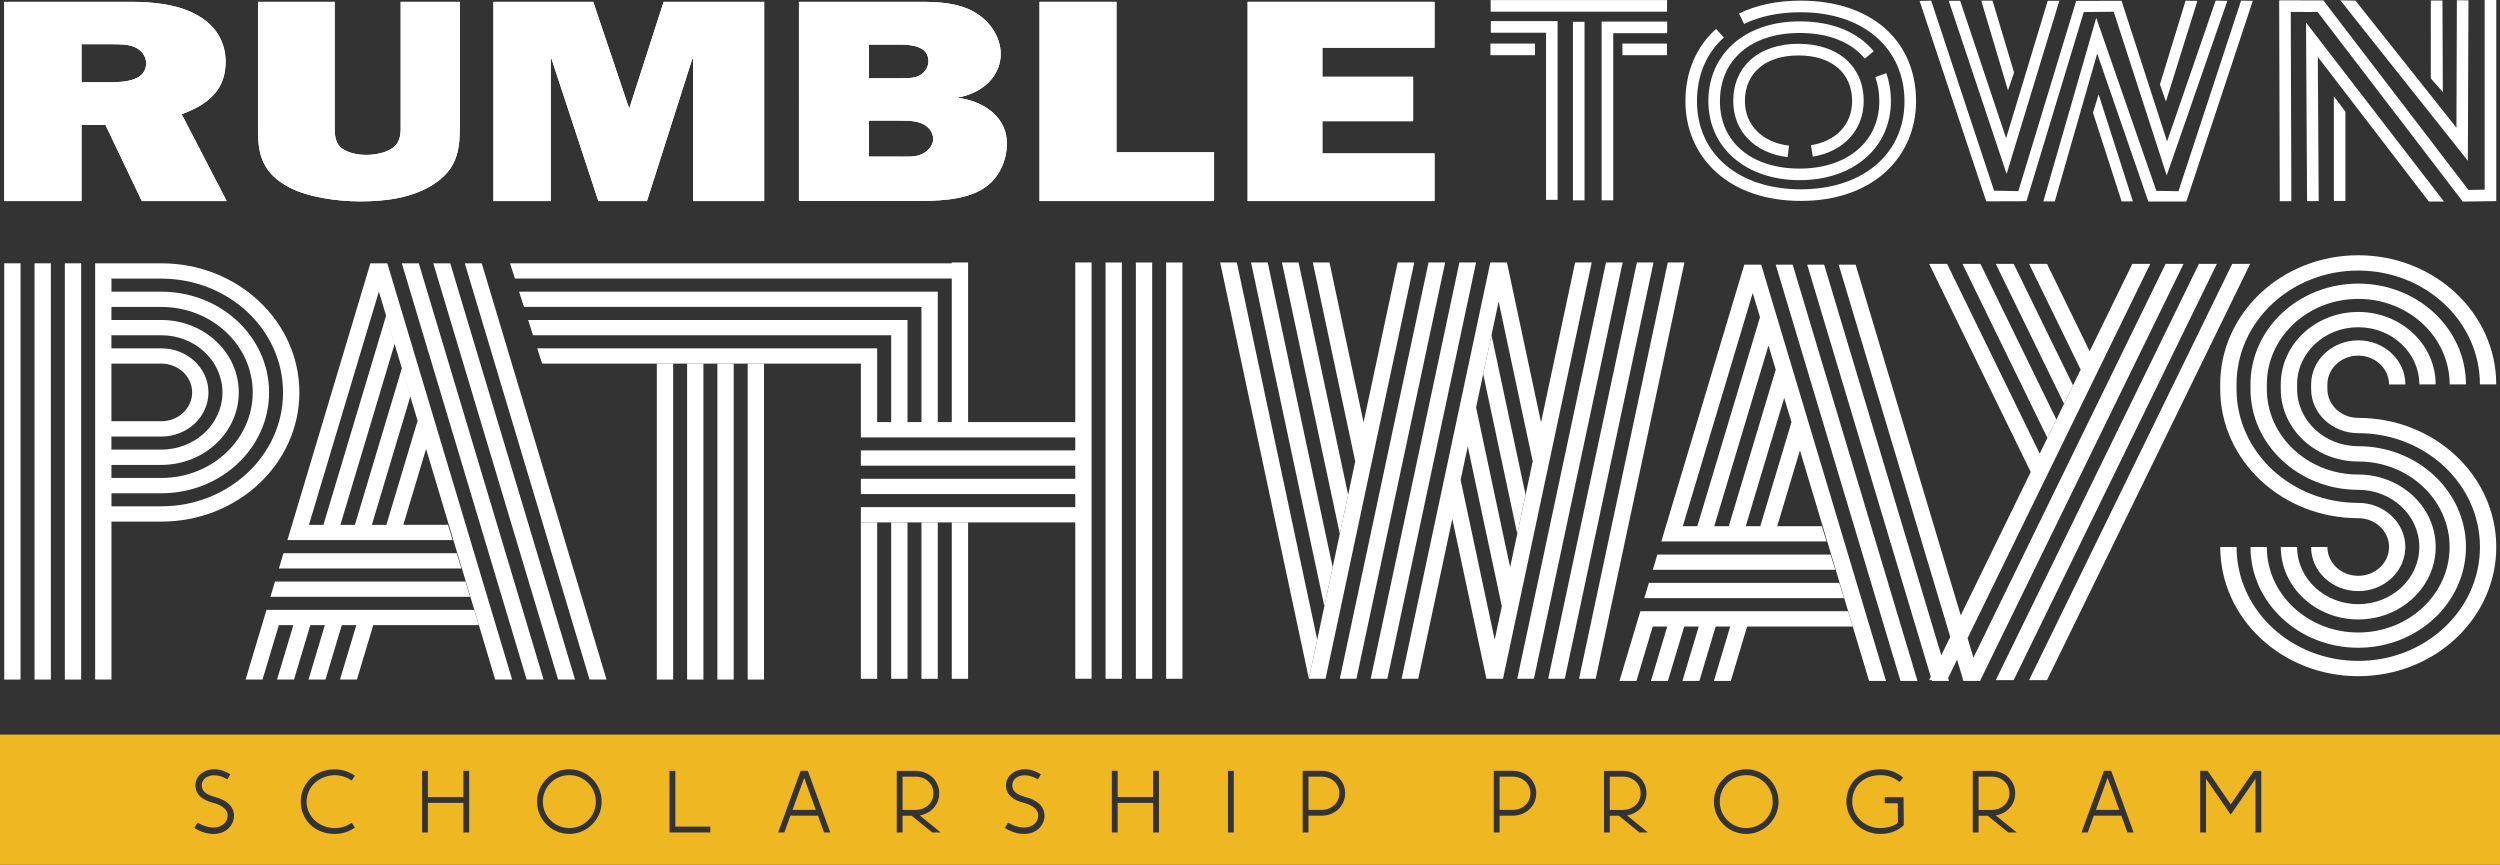 <?xml version="1.0" encoding="UTF-8"?>
<svg xmlns="http://www.w3.org/2000/svg" viewBox="0 0 583.83 201.96">
  <rect x="0" y="0" width="583.83" height="201.96" fill="#333333" stroke="none"/>
  <g>
    <path fill="#FFFFFF" d="M413.18,115.88l-2.1,7,2.1-7Z"/>
    <polygon fill="#FFFFFF" points="407.35 61.81 407.35 61.81 404.72 70.57 389.04 122.88 389.04 122.88 387.97 126.45 413.44 126.45 416.8 126.45 426.56 126.45 425.46 122.88 416.8 122.88 415.04 122.88 419.78 107.05 420.35 105.17 418.37 98.57 418.37 98.57 418.37 98.57 416.24 105.68 413.31 115.44 413.31 115.44 413.18 115.88 413.18 115.88 411.08 122.88 407.69 122.88 411.48 110.22 411.48 110.22 413.61 103.12 416.67 92.92 414.69 86.32 414.69 86.32 414.69 86.32 413.59 89.99 404.15 121.48 403.73 122.88 400.34 122.88 403.14 113.53 403.14 113.53 407.81 97.97 407.81 97.97 413 80.66 411.02 74.06 411.02 74.06 411.02 74.06 410.77 74.9 396.38 122.88 392.99 122.88 394.57 117.63 404.14 85.72 404.48 84.58 409.32 68.41 436.49 159.02 440.44 159.02 411.3 61.81 407.35 61.81"/>
    <polygon fill="#FFFFFF" points="414.69 61.81 443.83 159.02 447.79 159.02 418.65 61.81 414.69 61.81"/>
    <polygon fill="#FFFFFF" points="411.48 110.23 416.67 92.92 411.48 110.22 411.48 110.23"/>
    <polygon fill="#FFFFFF" points="416.8 129.5 412.5 129.5 387.05 129.5 385.98 133.07 411.4 133.07 416.8 133.07 428.6 133.07 427.5 129.5 416.8 129.5"/>
    <polygon fill="#FFFFFF" points="410.46 136.12 385.07 136.12 384 139.69 409.36 139.69 416.8 139.69 430.64 139.69 429.54 136.12 416.8 136.12 410.46 136.12"/>
    <polygon fill="#FFFFFF" points="416.8 142.74 408.42 142.74 383.08 142.74 382.01 146.31 380.36 151.81 379.21 155.66 379.21 155.66 378.2 159.02 382.16 159.02 383.17 155.66 383.17 155.66 385.09 149.23 385.97 146.31 389.36 146.31 389.36 146.31 389.36 146.31 386.66 155.32 386.56 155.66 385.55 159.02 389.51 159.02 390.51 155.66 390.52 155.66 393.32 146.31 396.71 146.31 392.9 159.02 396.86 159.02 397.86 155.66 397.86 155.66 400.67 146.31 404.06 146.31 400.25 159.02 404.2 159.02 408.01 146.31 416.8 146.31 432.68 146.31 431.58 142.74 416.8 142.74"/>
    <polygon fill="#FFFFFF" points="95.95 129.19 91.65 129.19 66.2 129.19 65.13 132.75 90.55 132.75 95.95 132.75 107.75 132.75 106.65 129.19 95.95 129.19"/>
    <polygon fill="#FFFFFF" points="89.61 135.81 64.22 135.81 63.15 139.37 88.51 139.37 95.95 139.37 109.79 139.37 108.69 135.81 95.95 135.81 89.61 135.81"/>
    <polygon fill="#FFFFFF" points="95.95 142.43 87.57 142.43 62.23 142.43 61.17 145.99 61.17 145.99 60.95 146.71 58.36 155.34 58.36 155.34 57.36 158.7 61.31 158.7 65.12 145.99 68.51 145.99 64.7 158.7 68.66 158.7 69.67 155.34 69.67 155.34 72.47 145.99 75.86 145.99 72.05 158.7 76.01 158.7 78.61 150.02 79.82 145.99 83.21 145.99 79.4 158.7 83.35 158.7 85.56 151.35 87.16 145.99 95.95 145.99 111.83 145.99 110.73 142.43 95.95 142.43"/>
    <path fill="#FFFFFF" d="M86.5,61.49h0l-.15.49-18.16,60.58h0l-1.07,3.56h38.59l-1.1-3.56h-10.42l5.31-17.71h0v-.02s16.14,53.87,16.14,53.87h3.96l-29.15-97.21h-3.95ZM97.52,98.26h0l-5.19,17.31h0l-1.3,4.34-.8,2.67h-3.39l3.79-12.66h0l5.19-17.31-1.98-6.6h0l-1.39,4.65-9.57,31.92h-3.39l7.47-24.92h0l3.76-12.56,1.42-4.75-1.98-6.6h0l-.56,1.88-14.07,46.94h-3.39l.19-.62,2.62-8.73h0l8.34-27.82h0l5.19-17.31,9.38,31.29-.34-1.12Z"/>
    <polygon fill="#FFFFFF" points="93.84 61.49 122.99 158.7 126.94 158.7 97.8 61.49 93.84 61.49"/>
    <polygon fill="#FFFFFF" points="101.19 61.49 130.33 158.7 134.29 158.7 105.15 61.49 101.19 61.49"/>
    <polygon fill="#FFFFFF" points="108.54 61.49 137.68 158.7 141.64 158.7 112.5 61.49 108.54 61.49"/>
    <path fill="#FFFFFF" d="M69.91,91.65c0-8.33-3.61-15.87-9.44-21.33s-13.89-8.83-22.79-8.83h-15.46v97.21h3.81v-36.89h11.65c8.9,0,16.96-3.38,22.79-8.83,5.83-5.46,9.44-13,9.44-21.33ZM26.02,84.91h11.65c1.99,0,3.79.76,5.09,1.97,1.3,1.22,2.11,2.9,2.11,4.76s-.81,3.54-2.11,4.76-3.1,1.97-5.09,1.97h-11.65v-13.46ZM26.02,101.95h11.65c3.04,0,5.79-1.15,7.79-3.02,1.99-1.86,3.22-4.44,3.22-7.28s-1.23-5.42-3.22-7.28c-1.99-1.87-4.74-3.02-7.79-3.02h-11.65v-3.06h11.65c3.94,0,7.51,1.49,10.1,3.91,2.58,2.42,4.18,5.76,4.18,9.44s-1.6,7.03-4.18,9.44c-2.58,2.42-6.15,3.91-10.1,3.91h-11.65v-3.04ZM26.02,108.57h11.65c5,0,9.52-1.89,12.79-4.96,3.27-3.06,5.3-7.29,5.3-11.96s-2.02-8.9-5.3-11.96c-3.27-3.06-7.79-4.96-12.79-4.96h-11.65v-3.05h11.65c5.9,0,11.23,2.24,15.1,5.85,3.86,3.61,6.25,8.61,6.25,14.12s-2.39,10.51-6.25,14.12-9.2,5.85-15.1,5.85h-11.65v-3.05ZM57.78,110.45c-5.14,4.81-12.25,7.79-20.1,7.79h-11.65v-3.05h11.65c6.95,0,13.24-2.63,17.79-6.89s7.37-10.15,7.37-16.64-2.82-12.39-7.37-16.65-10.84-6.89-17.79-6.89h-11.65v-3.05h11.65c7.85,0,14.96,2.98,20.1,7.79,5.14,4.81,8.32,11.46,8.32,18.81,0,7.32-3.18,13.97-8.32,18.78Z"/>
    <rect fill="#FFFFFF" x=".99" y="61.49" width="3.81" height="97.21"/>
    <rect fill="#FFFFFF" x="8.07" y="61.49" width="3.81" height="97.21"/>
    <rect fill="#FFFFFF" x="15.14" y="61.49" width="3.81" height="97.21"/>
    <polygon fill="#FFFFFF" points="480.23 97.97 480.2 97.92 480.2 97.91 477.71 92.81 462.49 61.62 458.3 61.62 478.13 102.26 480.23 97.97"/>
    <polygon fill="#FFFFFF" points="484.11 90 484.1 89.96 484.1 89.96 478.61 78.73 478.61 78.73 470.26 61.62 466.08 61.62 482.02 94.29 484.11 90"/>
    <polygon fill="#FFFFFF" points="521.3 61.62 473.85 158.83 478.04 158.83 525.48 61.62 521.3 61.62"/>
    <polygon fill="#FFFFFF" points="513.52 61.62 466.08 158.83 470.26 158.83 517.71 61.62 513.52 61.62"/>
    <polygon fill="#FFFFFF" points="462.49 158.83 509.93 61.62 505.74 61.62 460.86 153.58 459.49 149.03 502.15 61.62 497.97 61.62 488 82.03 486.86 79.7 486.33 78.61 484.65 75.16 482.51 70.77 482.51 70.77 483.75 73.32 482.51 70.77 482.51 70.77 478.04 61.62 473.85 61.62 480.41 75.05 480.41 75.05 480.41 75.05 480.41 75.05 485.89 86.29 485.89 86.29 485.89 86.29 485.89 86.29 485.91 86.32 476.34 105.94 454.71 61.62 450.52 61.62 474.24 110.23 475.27 108.12 457.9 143.71 433.35 61.81 429.39 61.81 455.45 148.74 453.35 153.04 426 61.81 422.04 61.81 450.9 158.06 450.52 158.83 451.13 158.83 451.18 159.02 455.14 159.02 454.94 158.35 457.04 154.05 458.41 158.61 458.3 158.83 458.47 158.83 458.53 159.02 462.49 159.02 462.43 158.83 462.49 158.83"/>
    <rect fill="#FFFFFF" x="481.38" y="78.08" height="12.51"/>
    <polygon fill="#FFFFFF" points="356.27 115.56 353.8 103.97 352.36 97.22 352 95.51 348.31 78.22 346.37 87.33 354.33 124.67 356.27 115.56"/>
    <polygon fill="#FFFFFF" points="311.22 132.48 296.05 61.3 292.16 61.3 309.28 141.59 311.22 132.48"/>
    <polygon fill="#FFFFFF" points="314.83 115.56 314.79 115.4 314.8 115.4 310.92 97.22 310.44 94.96 310.1 93.39 310.03 93.06 303.26 61.3 299.38 61.3 312.89 124.67 314.83 115.56"/>
    <polygon fill="#FFFFFF" points="389.48 61.3 368.76 158.51 372.64 158.51 393.37 61.3 389.48 61.3"/>
    <polygon fill="#FFFFFF" points="382.27 61.3 361.55 158.51 365.43 158.51 386.15 61.3 382.27 61.3"/>
    <polygon fill="#FFFFFF" points="375.05 61.3 354.33 158.51 358.22 158.51 378.94 61.3 375.05 61.3"/>
    <polygon fill="#FFFFFF" points="367.84 61.3 359.88 98.64 355.72 79.12 356.64 83.44 351.92 61.3 349.98 70.41 352.84 83.84 352.84 83.85 357.41 105.27 357.94 107.75 349.06 149.4 346.36 136.75 343.94 125.38 343.94 125.38 341.1 112.07 342.77 104.26 346.8 123.19 347.53 126.6 348.6 131.61 350.71 141.53 350.71 141.53 350.72 141.59 352.67 132.48 351.83 128.57 351.82 128.53 347.53 108.4 347.53 108.4 344.71 95.15 351.92 61.3 348.04 61.3 327.32 158.51 331.2 158.51 339.16 121.18 345.33 150.1 347.12 158.51 347.12 158.51 347.12 158.52 347.12 158.51 351 158.51 371.72 61.3 367.84 61.3"/>
    <polygon fill="#FFFFFF" points="340.82 61.3 320.1 158.51 323.99 158.51 344.71 61.3 340.82 61.3"/>
    <polygon fill="#FFFFFF" points="333.61 61.3 312.89 158.51 316.77 158.51 337.49 61.3 333.61 61.3"/>
    <polygon fill="#FFFFFF" points="326.4 61.3 318.44 98.64 318.43 98.61 318.43 98.61 316.61 90.07 315.14 83.17 318.43 98.61 318.43 98.6 314.09 78.27 310.48 61.3 306.59 61.3 314.75 99.58 316.49 107.75 316.49 107.75 316.49 107.75 317.58 102.67 305.67 158.51 305.67 158.51 305.67 158.51 309.56 158.51 330.28 61.3 326.4 61.3"/>
    <polygon fill="#FFFFFF" points="305.74 140.58 307.61 149.37 307.61 149.37 302.5 125.39 302.5 125.39 288.84 61.3 284.95 61.3 305.67 158.52 305.67 158.51 307.61 149.4 305.74 140.58"/>
    <polygon fill="#FFFFFF" points="351.83 128.53 347.53 108.4 347.53 108.4 351.83 128.53"/>
    <path fill="#FFFFFF" d="M354.78,74.7l.94,4.42-.94-4.42Z"/>
    <path fill="#FFFFFF" d="M518.49,90.85c0,8.33,3.61,15.87,9.44,21.33s13.89,8.83,22.79,8.83c1.99,0,3.79.75,5.09,1.97,1.3,1.22,2.11,2.9,2.11,4.76s-.8,3.54-2.11,4.76c-1.3,1.22-3.1,1.97-5.09,1.97s-3.79-.75-5.09-1.97c-1.3-1.22-2.11-2.9-2.11-4.76h-3.81c0,2.84,1.23,5.42,3.22,7.28s4.74,3.02,7.79,3.02,5.79-1.15,7.78-3.02c1.99-1.86,3.22-4.44,3.22-7.28s-1.23-5.42-3.22-7.28-4.74-3.02-7.78-3.02c-7.85,0-14.96-2.98-20.1-7.79-5.14-4.81-8.32-11.46-8.32-18.8v-1.08c0-7.34,3.18-13.99,8.32-18.8,5.14-4.81,12.25-7.79,20.1-7.79s14.95,2.98,20.1,7.79c5.14,4.81,8.32,11.46,8.32,18.8h3.81c0-8.33-3.61-15.87-9.44-21.33s-13.89-8.83-22.79-8.83-16.96,3.38-22.79,8.83c-5.83,5.46-9.44,13-9.44,21.33v1.08h0Z"/>
    <path fill="#FFFFFF" d="M540.63,80.33c2.58-2.42,6.15-3.91,10.09-3.91s7.51,1.49,10.09,3.91c2.58,2.42,4.18,5.76,4.18,9.44h3.81c0-4.67-2.03-8.9-5.3-11.97-3.27-3.06-7.79-4.95-12.78-4.95s-9.52,1.89-12.79,4.95c-3.27,3.06-5.3,7.29-5.3,11.97v1.08c0,4.67,2.02,8.9,5.3,11.96,3.27,3.06,7.79,4.96,12.79,4.96,5.89,0,11.23,2.23,15.09,5.85,3.86,3.61,6.25,8.61,6.25,14.12s-2.39,10.51-6.25,14.12-9.2,5.85-15.09,5.85-11.23-2.24-15.1-5.85c-3.86-3.61-6.25-8.61-6.25-14.12h-3.81c0,6.5,2.82,12.38,7.37,16.64s10.84,6.89,17.79,6.89,13.23-2.63,17.79-6.89c4.55-4.26,7.37-10.15,7.37-16.64s-2.82-12.38-7.37-16.64-10.84-6.9-17.79-6.9c-3.94,0-7.51-1.49-10.09-3.91s-4.18-5.76-4.18-9.44v-1.08c0-3.69,1.6-7.03,4.18-9.44Z"/>
    <path fill="#FFFFFF" d="M575.88,89.77c0-6.5-2.82-12.39-7.37-16.65s-10.84-6.89-17.79-6.89-13.24,2.63-17.79,6.89-7.37,10.15-7.37,16.65v1.08c0,6.5,2.82,12.39,7.37,16.64,4.55,4.26,10.84,6.9,17.79,6.9,3.94,0,7.51,1.49,10.09,3.91s4.18,5.76,4.18,9.44-1.6,7.03-4.18,9.44c-2.58,2.42-6.15,3.91-10.09,3.91s-7.51-1.5-10.09-3.91c-2.58-2.42-4.18-5.76-4.18-9.44h-3.81c0,4.67,2.02,8.9,5.3,11.96,3.27,3.06,7.79,4.96,12.79,4.96s9.51-1.9,12.78-4.96c3.27-3.06,5.3-7.29,5.3-11.96s-2.03-8.9-5.3-11.96c-3.27-3.06-7.79-4.96-12.78-4.96h0c-5.9,0-11.23-2.24-15.1-5.85-3.86-3.61-6.25-8.61-6.25-14.12v-1.08c0-5.52,2.39-10.51,6.25-14.12s9.2-5.85,15.1-5.85,11.23,2.24,15.09,5.85c3.86,3.62,6.25,8.61,6.25,14.12h3.81Z"/>
    <path fill="#FFFFFF" d="M573.51,106.42c-5.83-5.46-13.89-8.83-22.79-8.83-1.99,0-3.79-.75-5.09-1.97-1.3-1.22-2.11-2.9-2.11-4.76v-1.08c0-1.86.81-3.54,2.11-4.76s3.1-1.97,5.09-1.97,3.79.75,5.09,1.97c1.3,1.22,2.11,2.9,2.11,4.76h3.81c0-2.84-1.23-5.42-3.22-7.28s-4.74-3.02-7.78-3.02-5.79,1.15-7.79,3.02c-1.99,1.86-3.22,4.44-3.22,7.28v1.08c0,2.84,1.23,5.42,3.22,7.28s4.74,3.02,7.79,3.02c7.85,0,14.95,2.98,20.1,7.79,5.14,4.81,8.32,11.46,8.32,18.8s-3.18,13.99-8.32,18.8-12.25,7.79-20.1,7.79-14.96-2.98-20.1-7.79c-5.14-4.81-8.32-11.46-8.32-18.8h-3.81c0,8.33,3.61,15.87,9.44,21.33s13.89,8.83,22.79,8.83,16.96-3.38,22.79-8.83c5.83-5.46,9.44-13,9.44-21.33-.01-8.34-3.61-15.88-9.45-21.33Z"/>
    <polygon fill="#FFFFFF" points="251.11 98.57 251.11 98.57 241.12 98.57 226.08 98.57 226.08 61.3 222.27 61.3 222.27 61.49 119.11 61.49 120.25 65.05 222.27 65.05 222.27 98.57 219 98.57 219 71.67 219 68.11 219 68.11 215.19 68.11 215.19 68.11 121.22 68.11 122.36 71.67 215.19 71.67 215.19 98.57 211.93 98.57 211.93 74.73 208.12 74.73 208.12 74.73 123.34 74.73 124.48 78.29 208.12 78.29 208.12 98.57 204.85 98.57 204.85 81.35 201.04 81.35 201.04 81.35 125.46 81.35 126.6 84.91 201.04 84.91 201.04 98.57 201.04 102.14 241.12 102.14 251.11 102.14 251.11 102.14 251.11 105.19 241.12 105.19 201.04 105.19 201.04 108.75 241.12 108.75 251.11 108.75 251.11 111.81 241.12 111.81 201.04 111.81 201.04 115.38 241.12 115.38 251.11 115.38 251.11 118.43 241.12 118.43 201.04 118.43 201.04 121.99 241.12 121.99 251.11 121.99 251.11 158.51 254.92 158.51 254.92 61.3 251.11 61.3 251.11 98.57"/>
    <rect fill="#FFFFFF" x="258.18" y="61.3" width="3.81" height="97.21"/>
    <rect fill="#FFFFFF" x="265.26" y="61.3" width="3.81" height="97.21"/>
    <rect fill="#FFFFFF" x="272.33" y="61.3" width="3.81" height="97.21"/>
    <polygon fill="#FFFFFF" points="222.27 131.34 222.27 158.52 226.08 158.52 226.08 131.34 226.08 121.99 222.27 121.99 222.27 131.34"/>
    <polygon fill="#FFFFFF" points="215.19 131.34 215.19 158.52 219 158.52 219 131.34 219 121.99 215.19 121.99 215.19 131.34"/>
    <polygon fill="#FFFFFF" points="208.12 121.99 208.12 121.99 208.12 158.52 211.93 158.52 211.93 131.34 211.93 131.34 211.93 121.99 211.93 121.99 208.12 121.99"/>
    <polygon fill="#FFFFFF" points="201.04 131.34 201.04 158.52 204.85 158.52 204.85 131.34 204.85 121.99 201.04 121.99 201.04 131.34"/>
    <rect fill="#FFFFFF" x="153.39" y="84.91" width="3.81" height="73.79"/>
    <rect fill="#FFFFFF" x="160.46" y="84.91" width="3.81" height="73.79"/>
    <rect fill="#FFFFFF" x="167.53" y="84.91" width="3.81" height="73.79"/>
    <rect fill="#FFFFFF" x="174.61" y="84.91" width="3.81" height="73.79"/>
  </g>
  <path fill="#efb822" d="M139.14,187.2c0-3.42-2.76-6.18-6.18-6.18s-6.18,2.76-6.18,6.18,2.76,6.18,6.18,6.18,6.18-2.76,6.18-6.18M185.08,189.13h5.44l-2.72-7.47-2.72,7.47ZM213.84,189.13c2.29,0,4.14-1.59,4.14-3.88s-1.85-3.88-4.14-3.88h-3.06v7.77h3.06ZM312.77,185.25c0-2.29-1.85-3.88-4.14-3.88h-3.06v7.76h3.06c2.3,0,4.14-1.59,4.14-3.88M357.4,185.25c0-2.29-1.85-3.88-4.14-3.88h-3.06v7.76h3.06c2.3,0,4.14-1.59,4.14-3.88M379,189.13c2.29,0,4.14-1.59,4.14-3.88s-1.85-3.88-4.14-3.88h-3.06v7.77h3.06ZM413.98,187.2c0-3.42-2.76-6.18-6.18-6.18s-6.18,2.76-6.18,6.18,2.76,6.18,6.18,6.18,6.18-2.76,6.18-6.18M465.12,189.13c2.29,0,4.14-1.59,4.14-3.88s-1.85-3.88-4.14-3.88h-3.06v7.77h3.06ZM489.47,189.13h5.44l-2.72-7.47-2.72,7.47ZM528.09,194.4h-1.36v-12.54l-5.78,8.39-5.78-8.39v12.54h-1.36v-14.4h1.73l5.41,7.85,5.41-7.85h1.73v14.4h0ZM498.27,194.4h-1.45l-1.42-3.91h-6.43l-1.42,3.91h-1.45l5.25-14.4h1.68l5.24,14.4ZM466.08,190.42l4.89,3.99h-1.98l-4.8-3.91h-2.13v3.91h-1.36v-14.39h4.42c3.03,0,5.5,2.22,5.5,5.24,0,2.69-1.96,4.74-4.54,5.16M444.6,192.65c-1.1,1.2-3.03,2.1-5.47,2.1-4.36,0-7.94-3.37-7.94-7.55s3.16-7.55,7.93-7.55c2.27,0,4.12.86,5.34,1.96l-.88,1.02c-1.08-.94-2.58-1.61-4.45-1.61-3.76,0-6.57,2.4-6.57,6.18,0,3.4,2.91,6.18,6.57,6.18,1.25,0,3.11-.37,4.1-1.26l-.04-4.54h-3.05v-1.42h4.4s.06,6.49.06,6.49ZM415.35,187.2c0,4.16-3.39,7.55-7.55,7.55s-7.55-3.39-7.55-7.55,3.39-7.55,7.55-7.55c4.17,0,7.55,3.39,7.55,7.55M379.96,190.42l4.89,3.99h-1.98l-4.8-3.91h-2.13v3.91h-1.36v-14.39h4.42c3.03,0,5.5,2.22,5.5,5.24,0,2.69-1.97,4.74-4.54,5.16M358.76,185.25c0,3.03-2.47,5.24-5.5,5.24h-3.06v3.91h-1.36v-14.4h4.42c3.04,0,5.5,2.22,5.5,5.25M314.13,185.25c0,3.03-2.47,5.24-5.5,5.24h-3.06v3.91h-1.36v-14.4h4.42c3.04,0,5.5,2.22,5.5,5.25M288.13,194.4h-1.36v-14.4h1.36v14.4ZM270.65,194.4h-1.36v-6.9h-8.28v6.9h-1.36v-14.4h1.36v6.14h8.28v-6.14h1.36v14.4ZM236.4,183.38c0,1.91,1.94,2.4,3.29,2.81,2.01.56,4.14,1.72,4.25,4.24,0,2.15-1.72,4.32-4.78,4.32-1.34,0-2.95-.39-4.48-1.41l.74-1.25c1.1.7,2.38,1.14,3.69,1.17h.02c2,0,3.34-1.31,3.34-2.84-.03-1.74-2.01-2.59-3.6-3-1.83-.48-3.94-1.56-3.94-4.04,0-2.1,1.94-3.73,4.36-3.73,1.66,0,2.76.56,3.8,1.17l-.7,1.17c-1-.57-1.93-.94-3.11-.94-1.49,0-2.88.85-2.88,2.33M214.8,190.42l4.89,3.99h-1.98l-4.8-3.91h-2.13v3.91h-1.36v-14.39h4.42c3.03,0,5.5,2.22,5.5,5.24,0,2.69-1.96,4.74-4.54,5.16M193.89,194.4h-1.45l-1.42-3.91h-6.43l-1.42,3.91h-1.45l5.25-14.4h1.68l5.24,14.4ZM165.89,194.4h-9.54v-14.4h1.36v13.04h8.18v1.36h0ZM140.51,187.2c0,4.16-3.39,7.55-7.55,7.55s-7.55-3.39-7.55-7.55,3.39-7.55,7.55-7.55c4.16,0,7.55,3.39,7.55,7.55M109.57,194.4h-1.36v-6.9h-8.28v6.9h-1.36v-14.4h1.36v6.14h8.28v-6.14h1.36v14.4ZM71.59,187.21c.05,3.41,2.78,6.1,6.56,6.18,1.5,0,2.87-.47,3.97-1.26l.77,1.13c-1.32.94-2.96,1.49-4.73,1.49-4.77,0-7.93-3.42-7.93-7.54s3.16-7.54,7.93-7.54c1.77,0,3.41.55,4.73,1.49l-.77,1.13c-1.1-.79-2.47-1.26-3.97-1.26-3.23.05-6.45,2.28-6.56,6.18M47.12,183.38c0,1.91,1.94,2.4,3.29,2.81,2.01.56,4.14,1.72,4.25,4.24,0,2.15-1.72,4.32-4.78,4.32-1.34,0-2.95-.39-4.48-1.41l.74-1.25c1.09.7,2.38,1.14,3.69,1.17h0c2,0,3.34-1.31,3.34-2.84-.03-1.74-2.02-2.59-3.6-3-1.83-.48-3.94-1.56-3.94-4.04,0-2.1,1.94-3.73,4.36-3.73,1.66,0,2.76.56,3.8,1.17l-.7,1.17c-1-.57-1.93-.94-3.11-.94-1.48,0-2.87.85-2.87,2.33M583.83,171.56H0v30.4h583.83v-30.4Z"/>
  <g>
    <g>
      <path fill="#FFFFFF" d="M33.11,46.95l-8.48-17.77h-5.59v17.77H.99V.43h29.58c5.09,0,10.68.54,15,2.85,4.83,2.44,7.12,6.58,7.12,11.12,0,6.1-3.39,9.77-10.26,12.27l10.51,20.28h-19.83ZM25.57,19.22c3.9,0,8.56-.47,8.56-4.48,0-1.56-1.02-3.05-2.8-3.8-1.53-.61-3.39-.61-5.09-.61h-7.2v8.88h6.53Z"/>
      <path fill="#FFFFFF" d="M33.11,46.95l-8.48-17.77h-5.59v17.77H.99V.43h29.58c5.09,0,10.68.54,15,2.85,4.83,2.44,7.12,6.58,7.12,11.12,0,6.1-3.39,9.77-10.26,12.27l10.51,20.28h-19.83ZM25.57,19.22c3.9,0,8.56-.47,8.56-4.48,0-1.56-1.02-3.05-2.8-3.8-1.53-.61-3.39-.61-5.09-.61h-7.2v8.88h6.53Z"/>
      <path fill="#FFFFFF" d="M107.37,29.96c0,5.36-.75,9.64-6.28,13.19-4.94,3.08-10.96,3.88-16.99,3.88-5.27,0-12.13-.94-16.57-3.28-6.11-3.21-7.28-7.57-7.28-13.06V.43h17.91v28.66c0,1.54-.08,3.62,1.09,5.02,1.34,1.47,4.02,2.07,6.28,2.07,2.01,0,4.52-.47,6.03-1.54,2.26-1.54,2.01-3.95,2.01-6.09V.43h13.81v29.53h0Z"/>
      <path fill="#FFFFFF" d="M107.37,29.96c0,5.36-.75,9.64-6.28,13.19-4.94,3.08-10.96,3.88-16.99,3.88-5.27,0-12.13-.94-16.57-3.28-6.11-3.21-7.28-7.57-7.28-13.06V.43h17.91v28.66c0,1.54-.08,3.62,1.09,5.02,1.34,1.47,4.02,2.07,6.28,2.07,2.01,0,4.52-.47,6.03-1.54,2.26-1.54,2.01-3.95,2.01-6.09V.43h13.81v29.53h0Z"/>
      <polygon fill="#FFFFFF" points="178.46 46.95 161.85 46.95 161.85 13.72 161.68 13.72 151.09 46.95 139.73 46.95 128.79 13.72 128.62 13.72 128.62 46.95 115.23 46.95 115.23 .43 138.54 .43 146.85 25.12 147.02 25.12 154.98 .43 178.46 .43 178.46 46.95 178.46 46.95"/>
      <polygon fill="#FFFFFF" points="178.46 46.95 161.85 46.95 161.85 13.72 161.68 13.72 151.09 46.95 139.73 46.95 128.79 13.72 128.62 13.72 128.62 46.95 115.23 46.95 115.23 .43 138.54 .43 146.85 25.12 147.02 25.12 154.98 .43 178.46 .43 178.46 46.95 178.46 46.95"/>
      <path fill="#FFFFFF" d="M186.57.43h28.39c4.41,0,8.9.27,12.55,2.37,3.9,2.24,6.19,6.04,6.19,9.83,0,4.88-3.9,9.02-9.83,10.1v.14c6.7.95,11.27,5.02,11.27,10.58,0,4-1.78,8.48-5.93,10.85-4.49,2.58-10.76,2.64-16.02,2.64h-26.61V.43h0ZM210.13,18.27c1.7,0,3.73.07,5-.88,1.1-.81,1.69-1.97,1.69-3.05,0-3.46-3.56-3.93-6.95-3.93h-6.95v7.87h7.2ZM210.64,36.58c1.78,0,3.73.07,5.17-.88,1.27-.75,2.12-1.97,2.12-3.26,0-1.56-1.1-2.98-2.8-3.66-1.53-.61-3.56-.61-5.17-.61h-7.04v8.41h7.71Z"/>
      <path fill="#FFFFFF" d="M186.57.43h28.39c4.41,0,8.9.27,12.55,2.37,3.9,2.24,6.19,6.04,6.19,9.83,0,4.88-3.9,9.02-9.83,10.1v.14c6.7.95,11.27,5.02,11.27,10.58,0,4-1.78,8.48-5.93,10.85-4.49,2.58-10.76,2.64-16.02,2.64h-26.61V.43h0ZM210.13,18.27c1.7,0,3.73.07,5-.88,1.1-.81,1.69-1.97,1.69-3.05,0-3.46-3.56-3.93-6.95-3.93h-6.95v7.87h7.2ZM210.64,36.58c1.78,0,3.73.07,5.17-.88,1.27-.75,2.12-1.97,2.12-3.26,0-1.56-1.1-2.98-2.8-3.66-1.53-.61-3.56-.61-5.17-.61h-7.04v8.41h7.71Z"/>
      <polygon fill="#FFFFFF" points="283.52 46.95 242.76 46.95 242.76 .43 260.73 .43 260.73 35.56 283.52 35.56 283.52 46.95 283.52 46.95"/>
      <polygon fill="#FFFFFF" points="283.52 46.95 242.76 46.95 242.76 .43 260.73 .43 260.73 35.56 283.52 35.56 283.52 46.95 283.52 46.95"/>
      <polygon fill="#FFFFFF" points="335.01 46.95 291.36 46.95 291.36 .43 335.01 .43 335.01 11.15 308.82 11.15 308.82 17.93 330.01 17.93 330.01 28.3 308.82 28.3 308.82 35.83 335.01 35.83 335.01 46.95 335.01 46.95"/>
      <polygon fill="#FFFFFF" points="335.01 46.95 291.36 46.95 291.36 .43 335.01 .43 335.01 11.15 308.82 11.15 308.82 17.93 330.01 17.93 330.01 28.3 308.82 28.3 308.82 35.83 335.01 35.83 335.01 46.95 335.01 46.95"/>
    </g>
    <g>
      <rect fill="#FFFFFF" x="348.11" y=".02" width="41.2" height="2.71"/>
      <rect fill="#FFFFFF" x="348.07" y="10.18" width="10.4" height="2.71"/>
      <rect fill="#FFFFFF" x="378.89" y="10.18" width="10.4" height="2.71"/>
      <rect fill="#FFFFFF" x="367.33" y="5.09" width="2.71" height="41.69"/>
      <polygon fill="#FFFFFF" points="374.03 5.04 374.03 46.78 376.74 46.78 376.74 7.75 389.34 7.75 389.34 5.04 374.03 5.04"/>
      <polygon fill="#FFFFFF" points="348.15 7.64 361.05 7.64 361.05 46.67 363.75 46.67 363.75 4.93 348.15 4.93 348.15 7.64"/>
    </g>
    <g>
      <path fill="#FFFFFF" d="M417.46,36.69c-7.71-.91-12.69-6.05-12.69-13.09,0-8.12,5.98-13.37,15.23-13.37s15.23,5.25,15.23,13.37c0,6.72-4.66,11.81-11.88,12.98l-.43-2.67c5.93-.95,9.61-4.9,9.61-10.3,0-6.58-4.8-10.66-12.52-10.66s-12.52,4.09-12.52,10.66c0,5.58,4.04,9.66,10.3,10.4l-.32,2.69Z"/>
      <path fill="#FFFFFF" d="M420.27,42.07c-12.55,0-21.31-7.58-21.31-18.44s8.37-18.64,21.31-18.64c7.53,0,13.51,2.41,17.31,6.97l-2.08,1.73c-3.27-3.92-8.53-5.99-15.23-5.99-11.3,0-18.61,6.25-18.61,15.93s7.48,15.74,18.61,15.74,18.61-6.32,18.61-15.74c0-2.01-.31-3.9-.93-5.64l2.55-.91c.72,2.03,1.09,4.23,1.09,6.55,0,10.86-8.76,18.44-21.31,18.44Z"/>
      <path fill="#FFFFFF" d="M420.54,46.92c-8.07,0-14.92-2.33-19.79-6.74-4.61-4.18-7.15-10.04-7.15-16.52,0-6.85,2.48-12.7,7.16-16.91l1.81,2.01c-4.1,3.69-6.27,8.84-6.27,14.9,0,12.29,9.74,20.55,24.23,20.55s24.23-8.26,24.23-20.55-9.51-20.8-24.23-20.8c-5.05,0-9.5.92-13.23,2.73l-1.19-2.43c4.1-2,8.94-3.01,14.41-3.01,16.37,0,26.94,9.23,26.94,23.51,0,6.48-2.54,12.34-7.15,16.52-4.87,4.41-11.71,6.74-19.79,6.74Z"/>
    </g>
    <g>
      <polygon fill="#FFFFFF" points="473.25 46.99 463.85 47.02 448.29 .22 450.99 .15 465.68 44.53 471.35 44.64 484.86 .2 495.45 .19 506.08 33.03 517.42 .15 520.16 .19 506 40.97 493.62 2.74 486.63 2.82 473.25 46.99"/>
      <polygon fill="#FFFFFF" points="468.61 40.62 455.09 .19 457.76 .19 468.49 32.28 478.21 .19 480.92 .19 468.61 40.62"/>
      <polygon fill="#FFFFFF" points="468.93 21.1 462.68 .15 465.32 .15 470.35 16.95 468.93 21.1"/>
      <polygon fill="#FFFFFF" points="495.46 47.03 488.78 26.31 490.1 22.05 498.1 47.03 495.46 47.03"/>
      <polygon fill="#FFFFFF" points="505.82 23.71 504.42 19.7 510.4 .16 513.16 .21 505.82 23.71"/>
      <polygon fill="#FFFFFF" points="479.86 47.03 477.19 47.03 489.54 4.16 503.58 44.57 508.74 44.65 523.36 .15 526.1 .19 510.58 47.06 501.7 47.06 489.76 12.51 479.86 47.03"/>
    </g>
    <g>
      <polygon fill="#FFFFFF" points="547.73 46.92 545.03 46.92 545.03 22.48 547.73 26.09 547.73 46.92"/>
      <polygon fill="#FFFFFF" points="570.48 21.5 567.67 18.3 567.68 .12 570.39 .12 570.48 21.5"/>
      <polygon fill="#FFFFFF" points="575.13 47.07 541.24 2.8 534.97 2.79 535.1 46.99 532.4 46.99 532.26 .07 542.58 .1 576.45 44.35 580.25 44.3 580.25 0 582.96 0 582.96 46.97 575.13 47.07"/>
      <polygon fill="#FFFFFF" points="567.22 47.07 541.28 13.29 541.49 46.96 538.78 46.97 538.53 5.26 570.75 47.07 567.22 47.07"/>
      <polygon fill="#FFFFFF" points="576.32 37.54 546.55 .08 550.08 .15 573.66 29.83 573.76 .06 576.46 .08 576.32 37.54"/>
    </g>
  </g>
</svg>